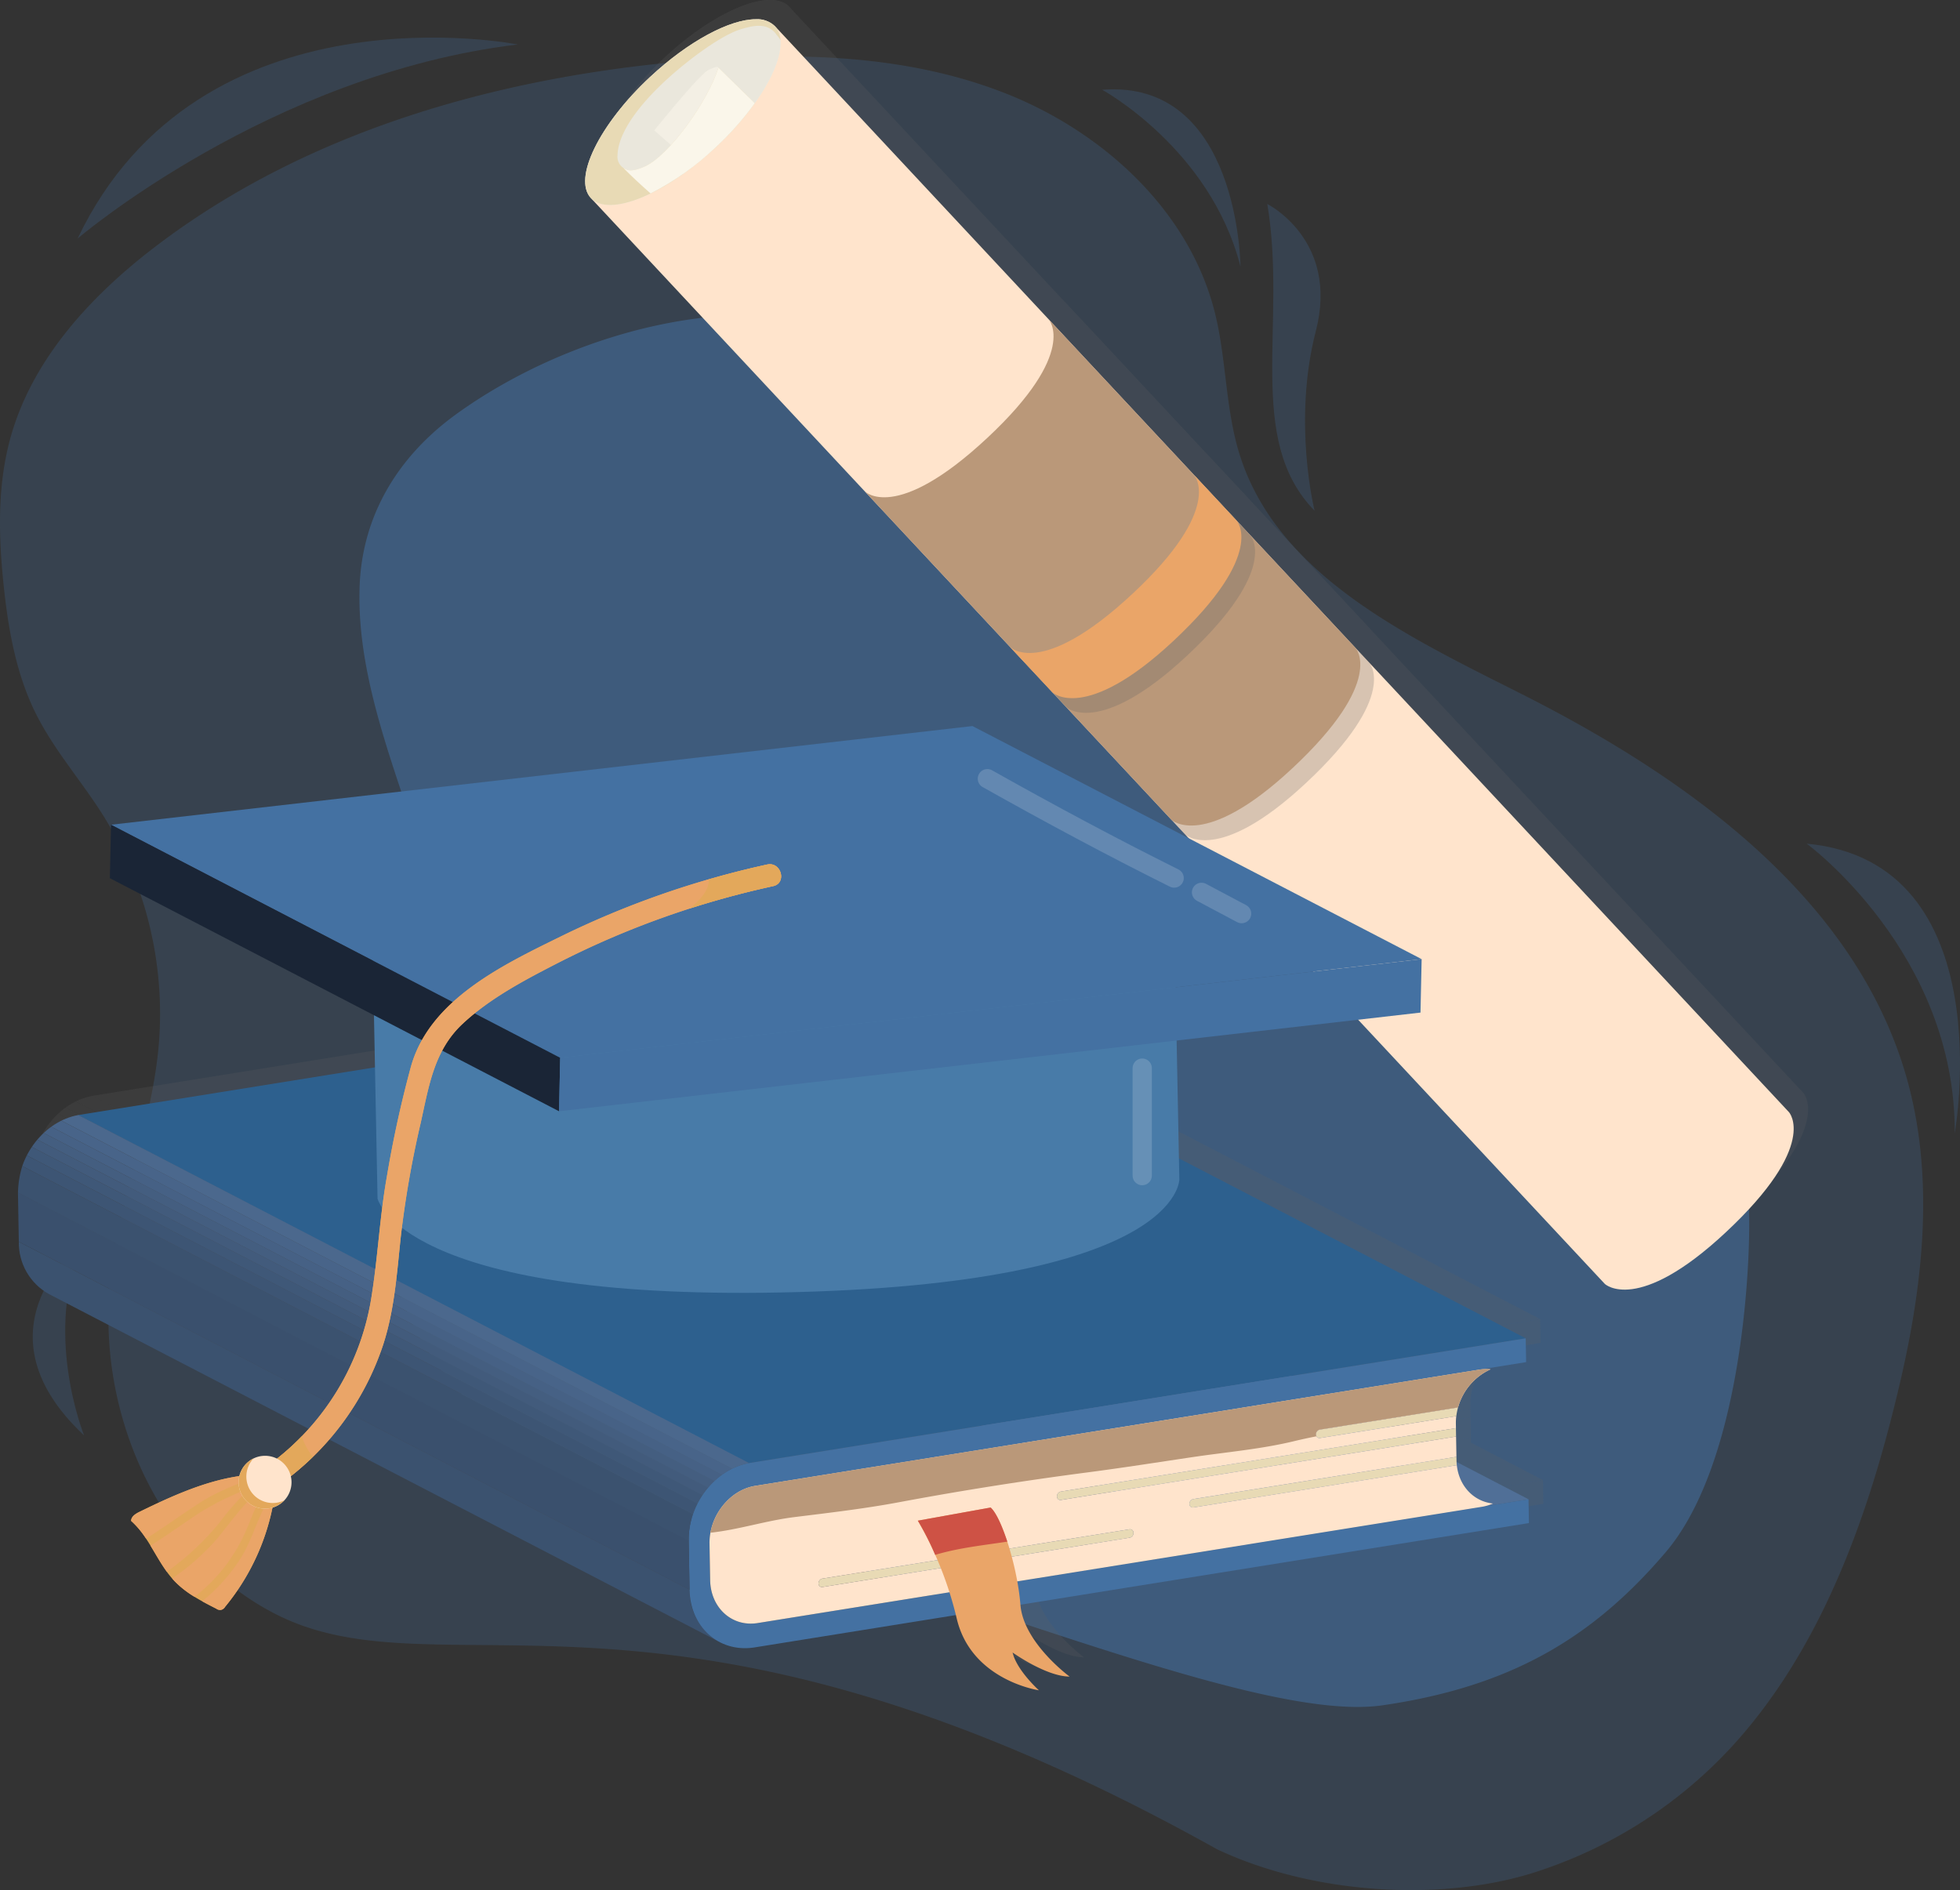 <svg id="Group_933" data-name="Group 933" xmlns="http://www.w3.org/2000/svg" xmlns:xlink="http://www.w3.org/1999/xlink" width="407.49" height="393.004" viewBox="0 0 407.49 393.004">
  <rect x="0" y="0" width="407.49" height="393.004" fill="#333333" stroke="none"/>
  <defs>
    <clipPath id="clip-path">
      <rect id="Rectangle_929" data-name="Rectangle 929" width="407.49" height="393.004" fill="none"/>
    </clipPath>
    <clipPath id="clip-path-3">
      <rect id="Rectangle_887" data-name="Rectangle 887" width="399.831" height="381.266" transform="translate(0 11.738)" fill="none"/>
    </clipPath>
    <clipPath id="clip-path-4">
      <rect id="Rectangle_888" data-name="Rectangle 888" width="288.936" height="289.48" transform="translate(74.732 65.442)" fill="none"/>
    </clipPath>
    <clipPath id="clip-path-5">
      <rect id="Rectangle_889" data-name="Rectangle 889" width="91.5" height="41.766" transform="translate(16.146 7.818)" fill="none"/>
    </clipPath>
    <clipPath id="clip-path-6">
      <rect id="Rectangle_890" data-name="Rectangle 890" width="10.667" height="40.537" transform="translate(6.813 257.918)" fill="none"/>
    </clipPath>
    <clipPath id="clip-path-7">
      <rect id="Rectangle_891" data-name="Rectangle 891" width="31.866" height="60.246" transform="translate(375.624 175.422)" fill="none"/>
    </clipPath>
    <clipPath id="clip-path-8">
      <rect id="Rectangle_892" data-name="Rectangle 892" width="28.75" height="36.844" transform="translate(229.146 18.574)" fill="none"/>
    </clipPath>
    <clipPath id="clip-path-9">
      <rect id="Rectangle_893" data-name="Rectangle 893" width="11.073" height="63.776" transform="translate(263.479 42.418)" fill="none"/>
    </clipPath>
    <clipPath id="clip-path-11">
      <rect id="Rectangle_899" data-name="Rectangle 899" width="251.256" height="264.151" transform="translate(124.656)" fill="none"/>
    </clipPath>
    <clipPath id="clip-path-12">
      <rect id="Rectangle_895" data-name="Rectangle 895" width="103.063" height="105.254" transform="translate(185.6 65.45)" fill="none"/>
    </clipPath>
    <clipPath id="clip-path-13">
      <rect id="Rectangle_896" data-name="Rectangle 896" width="48.111" height="46.396" transform="translate(215.826 97.825)" fill="none"/>
    </clipPath>
    <clipPath id="clip-path-14">
      <rect id="Rectangle_897" data-name="Rectangle 897" width="40.645" height="38.619" transform="translate(124.656)" fill="none"/>
    </clipPath>
    <clipPath id="clip-path-15">
      <rect id="Rectangle_898" data-name="Rectangle 898" width="13.573" height="16.723" transform="translate(139.009 9.889)" fill="none"/>
    </clipPath>
    <clipPath id="clip-path-16">
      <rect id="Rectangle_900" data-name="Rectangle 900" width="103.063" height="105.254" transform="translate(182.6 69.45)" fill="none"/>
    </clipPath>
    <clipPath id="clip-path-17">
      <rect id="Rectangle_901" data-name="Rectangle 901" width="48.111" height="46.396" transform="translate(212.826 101.825)" fill="none"/>
    </clipPath>
    <clipPath id="clip-path-18">
      <path id="Path_495" data-name="Path 495" d="M135.151,16c-10.568,9.866-16.078,21.139-12.307,25.178s15.394-.687,25.963-10.553,16.078-21.14,12.307-25.179a5.265,5.265,0,0,0-4-1.443c-5.345,0-13.955,4.523-21.96,12" fill="none"/>
    </clipPath>
    <linearGradient id="linear-gradient" x1="-1.804" y1="6.501" x2="-1.788" y2="6.501" gradientUnits="objectBoundingBox">
      <stop offset="0" stop-color="#e8dab5"/>
      <stop offset="0.292" stop-color="#e9dbb8"/>
      <stop offset="0.553" stop-color="#ece1c3"/>
      <stop offset="0.802" stop-color="#f3ebd5"/>
      <stop offset="1" stop-color="#faf6ea"/>
    </linearGradient>
    <clipPath id="clip-path-20">
      <rect id="Rectangle_904" data-name="Rectangle 904" width="40.645" height="38.619" transform="translate(121.656 4)" fill="none"/>
    </clipPath>
    <clipPath id="clip-path-21">
      <path id="Path_497" data-name="Path 497" d="M146.27,15.354c-1.962,1.532-10.26,11.758-10.26,11.758l4.013,3.5s8.821-11.689,9.438-14.741c.293-1.447.032-1.982-.533-1.982a5.92,5.92,0,0,0-2.658,1.465" fill="none"/>
    </clipPath>
    <linearGradient id="linear-gradient-2" x1="-6.159" y1="17.664" x2="-6.112" y2="17.664" xlink:href="#linear-gradient"/>
    <clipPath id="clip-path-23">
      <rect id="Rectangle_907" data-name="Rectangle 907" width="13.573" height="16.723" transform="translate(136.009 13.889)" fill="none"/>
    </clipPath>
    <clipPath id="clip-path-24">
      <path id="Path_499" data-name="Path 499" d="M135.151,16c-10.568,9.866-16.078,21.139-12.307,25.178s15.394-.687,25.963-10.553a62.387,62.387,0,0,0,8.123-9.16l-7.562-7.4c-2.286,7.2-10.293,18.27-15.284,20.539-1.347.612-3.025,1.131-3.875.626a2.809,2.809,0,0,1-1.823-3.052c.193-5.382,5.879-11.564,9.525-15.008,4.739-4.475,11.987-9.846,16.055-11.076,2.628-.794,5.47-1.484,7.394.984a1.016,1.016,0,0,1,.088.174,4.648,4.648,0,0,1,.821,1.118,4.68,4.68,0,0,0-1.155-2.925,5.263,5.263,0,0,0-4-1.443c-5.345,0-13.955,4.523-21.96,12" fill="none"/>
    </clipPath>
    <linearGradient id="linear-gradient-3" x1="-1.856" y1="6.681" x2="-1.84" y2="6.681" gradientUnits="objectBoundingBox">
      <stop offset="0" stop-color="#faf6ea"/>
      <stop offset="1" stop-color="#e8dab5"/>
    </linearGradient>
    <clipPath id="clip-path-25">
      <path id="Path_500" data-name="Path 500" d="M134.084,34.6c-1.347.612-3.025,1.131-3.875.626a2.744,2.744,0,0,1-.592-.293c1.807,1.843,3.709,3.582,5.64,5.292a57.069,57.069,0,0,0,13.55-9.605,62.387,62.387,0,0,0,8.123-9.16l-7.562-7.4c-2.286,7.2-10.293,18.27-15.284,20.539" fill="none"/>
    </clipPath>
    <linearGradient id="linear-gradient-4" x1="-3.288" y1="10.188" x2="-3.262" y2="10.188" gradientUnits="objectBoundingBox">
      <stop offset="0" stop-color="#e8dab5"/>
      <stop offset="0.225" stop-color="#e9dbb8"/>
      <stop offset="0.426" stop-color="#ece1c3"/>
      <stop offset="0.618" stop-color="#f3ebd5"/>
      <stop offset="0.771" stop-color="#faf6ea"/>
      <stop offset="1" stop-color="#faf6ea"/>
    </linearGradient>
    <clipPath id="clip-path-27">
      <rect id="Rectangle_911" data-name="Rectangle 911" width="314.146" height="145.548" transform="translate(6.732 201.909)" fill="none"/>
    </clipPath>
    <clipPath id="clip-path-28">
      <path id="Path_507" data-name="Path 507" d="M152.647,337.447,13.2,265.084a12.158,12.158,0,0,1-6.282-10.892l139.449,72.362a12.163,12.163,0,0,0,6.283,10.893" fill="none"/>
    </clipPath>
    <clipPath id="clip-path-29">
      <path id="Path_521" data-name="Path 521" d="M146.184,316.361,6.734,244c-.136-7.675,5.491-14.878,12.553-16.154l139.45,72.363c-7.062,1.276-12.689,8.479-12.553,16.154" fill="none"/>
    </clipPath>
    <clipPath id="clip-path-30">
      <rect id="Rectangle_915" data-name="Rectangle 915" width="152.005" height="109.603" transform="translate(3.732 231.844)" fill="none"/>
    </clipPath>
    <clipPath id="clip-path-32">
      <rect id="Rectangle_912" data-name="Rectangle 912" width="145.732" height="83.255" transform="translate(3.915 258.192)" fill="none"/>
    </clipPath>
    <clipPath id="clip-path-33">
      <rect id="Rectangle_913" data-name="Rectangle 913" width="152.005" height="88.517" transform="translate(3.732 231.844)" fill="none"/>
    </clipPath>
    <clipPath id="clip-path-34">
      <rect id="Rectangle_920" data-name="Rectangle 920" width="314.146" height="136.79" transform="translate(3.732 205.909)" fill="none"/>
    </clipPath>
    <clipPath id="clip-path-36">
      <path id="Path_530" data-name="Path 530" d="M149.647,341.447,10.2,269.084a12.158,12.158,0,0,1-6.282-10.892l139.449,72.362a12.163,12.163,0,0,0,6.283,10.893" fill="none"/>
    </clipPath>
    <clipPath id="clip-path-38">
      <rect id="Rectangle_919" data-name="Rectangle 919" width="152.005" height="88.745" transform="translate(3.732 231.844)" fill="none"/>
    </clipPath>
    <clipPath id="clip-path-39">
      <path id="Path_544" data-name="Path 544" d="M143.184,320.361,3.734,248c-.136-7.675,5.491-14.878,12.553-16.154l139.45,72.363c-7.062,1.276-12.689,8.479-12.553,16.154" fill="none"/>
    </clipPath>
    <clipPath id="clip-path-45">
      <rect id="Rectangle_925" data-name="Rectangle 925" width="12.337" height="8.425" transform="translate(247.804 183.543)" fill="none"/>
    </clipPath>
    <clipPath id="clip-path-46">
      <rect id="Rectangle_926" data-name="Rectangle 926" width="42.836" height="24.661" transform="translate(203.275 159.911)" fill="none"/>
    </clipPath>
    <clipPath id="clip-path-47">
      <rect id="Rectangle_927" data-name="Rectangle 927" width="4" height="26.349" transform="translate(235.473 220.094)" fill="none"/>
    </clipPath>
  </defs>
  <g id="Group_932" data-name="Group 932" clip-path="url(#clip-path)">
    <g id="Group_837" data-name="Group 837">
      <g id="Group_836" data-name="Group 836" clip-path="url(#clip-path)">
        <g id="Group_817" data-name="Group 817" opacity="0.25">
          <g id="Group_816" data-name="Group 816">
            <g id="Group_815" data-name="Group 815" clip-path="url(#clip-path-3)">
              <path id="Path_472" data-name="Path 472" d="M253.031,384.512c-114.683-64.02-160.88-30.9-195.945-49.012-24.192-12.495-36.995-41.792-34.149-68.872,1.759-16.735,8.634-32.641,10.075-49.407a77.771,77.771,0,0,0-11.624-47.772c-4.517-7.157-10.22-13.584-13.98-21.167-4.046-8.158-5.662-17.3-6.623-26.354C-.3,111.689-.591,101.183,2.115,91.248,6.6,74.777,18.882,61.487,32.468,51.151,64.161,27.041,104.149,15.876,143.834,12.6c21.874-1.808,44.477-1.275,64.926,6.7s38.524,24.461,43.827,45.76C255,74.742,254.737,85,257.724,94.52c7.919,25.244,35.158,37.937,58.774,49.866,34.653,17.5,69.464,42.551,79.955,79.93,5.741,20.452,3.416,42.341-1.4,63.029-5.5,23.614-14.071,50.193-30.737,70.86a94.927,94.927,0,0,1-43.334,30.467c-19.857,7.005-47.622,5.44-67.948-4.16" fill="#4471a2"/>
            </g>
          </g>
        </g>
        <g id="Group_820" data-name="Group 820" opacity="0.54">
          <g id="Group_819" data-name="Group 819">
            <g id="Group_818" data-name="Group 818" clip-path="url(#clip-path-4)">
              <path id="Path_473" data-name="Path 473" d="M287.488,354.573c26.158-3.822,43.393-13.69,58.825-31.84s17.5-57.477,17.347-69.373c-.137-10.47-1.591-20.716-5.273-30.372a106.427,106.427,0,0,0-25.443-27.125c-24.568-18.83-54.047-28.815-80.187-44.915-14.01-8.629-26.487-19.911-34.244-34.6-4.461-8.45-6.8-17.89-11.757-26.088-4.625-7.646-11.889-13.781-19.77-17.883C158.7,57.65,119.459,68.346,94.875,86.1c-11.9,8.6-19.512,20.788-20.1,35.627-.564,14.351,3.914,28.649,8.394,42.111,5.781,17.37,7.865,33.864,4.768,52.014-2.744,16.076-9.869,32.3-5.976,48.773,5.97,25.263,31.12,42.657,53.907,48.816,64.043,17.311,125.863,44.9,151.615,41.133" fill="#4471a2"/>
            </g>
          </g>
        </g>
        <g id="Group_823" data-name="Group 823" opacity="0.25">
          <g id="Group_822" data-name="Group 822">
            <g id="Group_821" data-name="Group 821" clip-path="url(#clip-path-5)">
              <path id="Path_474" data-name="Path 474" d="M16.146,49.584s40-34.167,91.5-40.333c0,0-66-13.167-91.5,40.333" fill="#4471a2"/>
            </g>
          </g>
        </g>
        <g id="Group_826" data-name="Group 826" opacity="0.25">
          <g id="Group_825" data-name="Group 825">
            <g id="Group_824" data-name="Group 824" clip-path="url(#clip-path-6)">
              <path id="Path_475" data-name="Path 475" d="M17.479,298.455s-8.833-21.871,0-40.538c0,0-24,18.076,0,40.538" fill="#4471a2"/>
            </g>
          </g>
        </g>
        <g id="Group_829" data-name="Group 829" opacity="0.25">
          <g id="Group_828" data-name="Group 828">
            <g id="Group_827" data-name="Group 827" clip-path="url(#clip-path-7)">
              <path id="Path_476" data-name="Path 476" d="M375.624,175.421s31.022,22.746,30.772,60.246c0,0,10.05-56.419-30.772-60.246" fill="#4471a2"/>
            </g>
          </g>
        </g>
        <g id="Group_832" data-name="Group 832" opacity="0.25">
          <g id="Group_831" data-name="Group 831">
            <g id="Group_830" data-name="Group 830" clip-path="url(#clip-path-8)">
              <path id="Path_477" data-name="Path 477" d="M229.146,18.668s22.5,12.25,28.75,36.75c0,0-.25-39-28.75-36.75" fill="#4471a2"/>
            </g>
          </g>
        </g>
        <g id="Group_835" data-name="Group 835" opacity="0.25">
          <g id="Group_834" data-name="Group 834">
            <g id="Group_833" data-name="Group 833" clip-path="url(#clip-path-9)">
              <path id="Path_478" data-name="Path 478" d="M263.479,42.418c4.167,25-4.691,48.9,9.827,63.776,0,0-4.639-18.46.261-37.374s-10.088-26.4-10.088-26.4" fill="#4471a2"/>
            </g>
          </g>
        </g>
      </g>
    </g>
    <g id="Group_860" data-name="Group 860">
      <g id="Group_859" data-name="Group 859" clip-path="url(#clip-path)">
        <g id="Group_852" data-name="Group 852" opacity="0.21" style="mix-blend-mode: multiply;isolation: isolate">
          <g id="Group_851" data-name="Group 851">
            <g id="Group_850" data-name="Group 850" clip-path="url(#clip-path-11)">
              <path id="Path_479" data-name="Path 479" d="M336.652,262.966s6.75,6.44,25.111-10.7c19.516-18.22,13.16-25.028,13.16-25.028L164.115,1.444s6.356,6.808-12.78,24.673-25.491,11.058-25.491,11.058Z" fill="#606060"/>
              <g id="Group_840" data-name="Group 840" opacity="0.25" style="mix-blend-mode: multiply;isolation: isolate">
                <g id="Group_839" data-name="Group 839">
                  <g id="Group_838" data-name="Group 838" clip-path="url(#clip-path-12)">
                    <path id="Path_480" data-name="Path 480" d="M211.091,90.123c19.135-17.866,12.779-24.674,12.779-24.674l63.8,68.338s6.356,6.808-13.16,25.029c-18.361,17.143-25.111,10.7-25.111,10.7l-63.8-68.338s6.357,6.808,25.492-11.058" fill="#606060"/>
                  </g>
                </g>
              </g>
              <path id="Path_481" data-name="Path 481" d="M208.243,87.072C227.378,69.206,221.022,62.4,221.022,62.4l63.8,68.338s6.357,6.807-13.159,25.028c-18.361,17.143-25.111,10.7-25.111,10.7l-63.8-68.338s6.357,6.808,25.492-11.058" fill="#606060"/>
              <g id="Group_843" data-name="Group 843" opacity="0.25" style="mix-blend-mode: multiply;isolation: isolate">
                <g id="Group_842" data-name="Group 842">
                  <g id="Group_841" data-name="Group 841" clip-path="url(#clip-path-13)">
                    <path id="Path_482" data-name="Path 482" d="M241.318,122.5C260.453,104.632,254.1,97.825,254.1,97.825l8.851,9.479s6.356,6.808-13.159,25.029c-18.362,17.143-25.112,10.7-25.112,10.7l-8.851-9.48s6.357,6.808,25.492-11.058" fill="#606060"/>
                  </g>
                </g>
              </g>
              <path id="Path_483" data-name="Path 483" d="M238.469,119.447c19.135-17.866,12.779-24.674,12.779-24.674l8.851,9.48s6.356,6.808-13.159,25.029c-18.362,17.143-25.112,10.7-25.112,10.7l-8.851-9.48s6.357,6.808,25.492-11.058" fill="#606060"/>
              <path id="Path_484" data-name="Path 484" d="M125.844,37.175c3.771,4.039,15.395-.686,25.963-10.553s16.079-21.14,12.308-25.178S148.72,2.13,138.152,12s-16.079,21.139-12.308,25.178" fill="#606060"/>
              <g id="Group_846" data-name="Group 846" opacity="0.1" style="mix-blend-mode: multiply;isolation: isolate">
                <g id="Group_845" data-name="Group 845">
                  <g id="Group_844" data-name="Group 844" clip-path="url(#clip-path-14)">
                    <path id="Path_485" data-name="Path 485" d="M125.844,37.175c3.771,4.039,15.395-.686,25.963-10.553s16.079-21.14,12.308-25.178S148.72,2.13,138.152,12s-16.079,21.139-12.308,25.178" fill="#606060"/>
                  </g>
                </g>
              </g>
              <path id="Path_486" data-name="Path 486" d="M143.023,26.612s8.821-11.689,9.438-14.741-1.229-2.049-3.191-.517-10.26,11.758-10.26,11.758Z" fill="#606060"/>
              <g id="Group_849" data-name="Group 849" opacity="0.05" style="mix-blend-mode: multiply;isolation: isolate">
                <g id="Group_848" data-name="Group 848">
                  <g id="Group_847" data-name="Group 847" clip-path="url(#clip-path-15)">
                    <path id="Path_487" data-name="Path 487" d="M143.023,26.612s8.821-11.689,9.438-14.741-1.229-2.049-3.191-.517-10.26,11.758-10.26,11.758Z" fill="#606060"/>
                  </g>
                </g>
              </g>
              <path id="Path_488" data-name="Path 488" d="M138.151,12C148.719,2.129,160.343-2.6,164.114,1.443a4.683,4.683,0,0,1,1.155,2.925,4.675,4.675,0,0,0-.821-1.117.988.988,0,0,0-.088-.175c-1.924-2.468-4.767-1.778-7.394-.984-4.069,1.229-11.317,6.6-16.055,11.076-3.646,3.443-9.333,9.625-9.526,15.008a2.807,2.807,0,0,0,1.824,3.051c.85.506,2.528-.013,3.874-.625,4.991-2.269,13-13.336,15.284-20.538l7.563,7.4a62.385,62.385,0,0,1-8.124,9.159c-10.568,9.867-22.192,14.591-25.963,10.552S127.583,21.863,138.151,12" fill="#606060"/>
              <path id="Path_489" data-name="Path 489" d="M132.617,30.936a2.764,2.764,0,0,0,.592.292c.85.5,2.528-.014,3.874-.626,4.992-2.269,13-13.336,15.284-20.538l7.563,7.4a62.334,62.334,0,0,1-8.124,9.159,57.046,57.046,0,0,1-13.549,9.605c-1.932-1.709-3.833-3.449-5.64-5.291" fill="#606060"/>
            </g>
          </g>
        </g>
        <path id="Path_490" data-name="Path 490" d="M333.652,266.966s6.75,6.44,25.111-10.7c19.516-18.22,13.16-25.028,13.16-25.028L161.115,5.444s6.356,6.808-12.78,24.673-25.491,11.058-25.491,11.058Z" fill="#ffe4cc"/>
        <g id="Group_855" data-name="Group 855" opacity="0.25" style="mix-blend-mode: multiply;isolation: isolate">
          <g id="Group_854" data-name="Group 854">
            <g id="Group_853" data-name="Group 853" clip-path="url(#clip-path-16)">
              <path id="Path_491" data-name="Path 491" d="M208.091,94.123c19.135-17.866,12.779-24.674,12.779-24.674l63.8,68.338s6.356,6.808-13.16,25.029c-18.361,17.143-25.111,10.7-25.111,10.7l-63.8-68.338s6.357,6.808,25.492-11.058" fill="#606060"/>
            </g>
          </g>
        </g>
        <path id="Path_492" data-name="Path 492" d="M205.243,91.072C224.378,73.206,218.022,66.4,218.022,66.4l63.8,68.338s6.357,6.807-13.159,25.028c-18.361,17.143-25.111,10.7-25.111,10.7l-63.8-68.338s6.357,6.808,25.492-11.058" fill="#ba9879"/>
        <g id="Group_858" data-name="Group 858" opacity="0.25" style="mix-blend-mode: multiply;isolation: isolate">
          <g id="Group_857" data-name="Group 857">
            <g id="Group_856" data-name="Group 856" clip-path="url(#clip-path-17)">
              <path id="Path_493" data-name="Path 493" d="M238.318,126.5c19.135-17.866,12.779-24.673,12.779-24.673l8.851,9.479s6.356,6.808-13.159,25.029c-18.362,17.143-25.112,10.7-25.112,10.7l-8.851-9.48s6.357,6.808,25.492-11.058" fill="#606060"/>
            </g>
          </g>
        </g>
        <path id="Path_494" data-name="Path 494" d="M235.469,123.447c19.135-17.866,12.779-24.674,12.779-24.674l8.851,9.48s6.356,6.808-13.159,25.029c-18.362,17.143-25.112,10.7-25.112,10.7l-8.851-9.48s6.357,6.808,25.492-11.058" fill="#eaa568"/>
      </g>
    </g>
    <g id="Group_862" data-name="Group 862">
      <g id="Group_861" data-name="Group 861" clip-path="url(#clip-path-18)">
        <rect id="Rectangle_903" data-name="Rectangle 903" width="61.612" height="61.389" transform="matrix(0.731, -0.682, 0.682, 0.731, 98.514, 23.193)" fill="url(#linear-gradient)"/>
      </g>
    </g>
    <g id="Group_867" data-name="Group 867">
      <g id="Group_866" data-name="Group 866" clip-path="url(#clip-path)">
        <g id="Group_865" data-name="Group 865" opacity="0.1" style="mix-blend-mode: multiply;isolation: isolate">
          <g id="Group_864" data-name="Group 864">
            <g id="Group_863" data-name="Group 863" clip-path="url(#clip-path-20)">
              <path id="Path_496" data-name="Path 496" d="M122.844,41.175c3.771,4.039,15.395-.686,25.963-10.553s16.079-21.14,12.308-25.178S145.72,6.13,135.152,16s-16.079,21.139-12.308,25.178" fill="#606060"/>
            </g>
          </g>
        </g>
      </g>
    </g>
    <g id="Group_869" data-name="Group 869">
      <g id="Group_868" data-name="Group 868" clip-path="url(#clip-path-21)">
        <rect id="Rectangle_906" data-name="Rectangle 906" width="21.459" height="21.603" transform="translate(127.668 21.677) rotate(-43.035)" fill="url(#linear-gradient-2)"/>
      </g>
    </g>
    <g id="Group_874" data-name="Group 874">
      <g id="Group_873" data-name="Group 873" clip-path="url(#clip-path)">
        <g id="Group_872" data-name="Group 872" opacity="0.05" style="mix-blend-mode: multiply;isolation: isolate">
          <g id="Group_871" data-name="Group 871">
            <g id="Group_870" data-name="Group 870" clip-path="url(#clip-path-23)">
              <path id="Path_498" data-name="Path 498" d="M140.023,30.612s8.821-11.689,9.438-14.741-1.229-2.049-3.191-.517-10.26,11.758-10.26,11.758Z" fill="#606060"/>
            </g>
          </g>
        </g>
      </g>
    </g>
    <g id="Group_876" data-name="Group 876">
      <g id="Group_875" data-name="Group 875" clip-path="url(#clip-path-24)">
        <rect id="Rectangle_909" data-name="Rectangle 909" width="59.699" height="59.603" transform="matrix(0.731, -0.682, 0.682, 0.731, 98.515, 23.194)" fill="url(#linear-gradient-3)"/>
      </g>
    </g>
    <g id="Group_878" data-name="Group 878">
      <g id="Group_877" data-name="Group 877" clip-path="url(#clip-path-25)">
        <rect id="Rectangle_910" data-name="Rectangle 910" width="37.82" height="37.764" transform="translate(116.566 26.248) rotate(-43.035)" fill="url(#linear-gradient-4)"/>
      </g>
    </g>
    <g id="Group_931" data-name="Group 931">
      <g id="Group_930" data-name="Group 930" clip-path="url(#clip-path)">
        <g id="Group_885" data-name="Group 885" opacity="0.21" style="mix-blend-mode: multiply;isolation: isolate">
          <g id="Group_884" data-name="Group 884">
            <g id="Group_883" data-name="Group 883" clip-path="url(#clip-path-27)">
              <path id="Path_501" data-name="Path 501" d="M256.645,318.046l-139.45-72.363,64.145-10.3,139.45,72.362Z" fill="#606060"/>
              <path id="Path_502" data-name="Path 502" d="M306.13,288.644a12.647,12.647,0,0,0-.357,1.812l-28.359,4.553a.715.715,0,0,1-.824-.745,1.012,1.012,0,0,1,.793-1.005Z" fill="#606060"/>
              <path id="Path_503" data-name="Path 503" d="M305.8,298.912l.013.733c0,.054,0,.107,0,.161.011.287.034.57.067.847l-54.78,8.795a.714.714,0,0,1-.817-.747,1.008,1.008,0,0,1,.786-1Z" fill="#606060"/>
              <path id="Path_504" data-name="Path 504" d="M305.692,292.951l.031,1.743L223.57,307.882a.714.714,0,0,1-.824-.745,1,1,0,0,1,.793-1Z" fill="#606060"/>
              <path id="Path_505" data-name="Path 505" d="M237.835,313.982a.722.722,0,0,1,.824.745,1.013,1.013,0,0,1-.793,1.005L174,325.985a.714.714,0,0,1-.824-.745,1.011,1.011,0,0,1,.793-1.005Z" fill="#606060"/>
              <g id="Group_880" data-name="Group 880">
                <g id="Group_879" data-name="Group 879" clip-path="url(#clip-path-28)">
                  <path id="Path_506" data-name="Path 506" d="M152.647,337.447,13.2,265.084a12.158,12.158,0,0,1-6.282-10.892l139.449,72.363a12.163,12.163,0,0,0,6.283,10.892" fill="#606060"/>
                </g>
              </g>
              <path id="Path_508" data-name="Path 508" d="M180.748,201.909,115.374,212.4,19.219,227.855l139.263,72.392,96.342-15.48L320.2,274.272Z" fill="#606060"/>
              <path id="Path_509" data-name="Path 509" d="M320.2,274.272l.088,4.951-9.681,1.554L160,304.954c-5.323.855-9.6,6.271-9.5,12.033l.134,7.568c.1,5.762,4.542,9.779,9.866,8.924l96.139-15.433,64.145-10.3.088,4.944L256.8,322.978l-97.151,15.6c-7.305,1.023-13.154-4.344-13.289-12.02l-.181-10.193c-.136-7.676,5.491-14.878,12.553-16.154l96.087-15.44Z" fill="#606060"/>
              <path id="Path_510" data-name="Path 510" d="M305.875,300.655c.481,4.391,3.561,7.561,7.516,7.967a9.536,9.536,0,0,1-2.282.681l-150.6,24.177c-5.324.855-9.765-3.162-9.867-8.924l-.133-7.569c-.1-5.762,4.172-11.177,9.5-12.032l150.6-24.177a8.866,8.866,0,0,1,2.293-.062,12.334,12.334,0,0,0-6.767,7.928l-28.747,4.615a1.012,1.012,0,0,0-.793,1.005.715.715,0,0,0,.824.745l28.348-4.551a11.628,11.628,0,0,0-.085,1.619l.015.875L223.539,306.14a1,1,0,0,0-.793,1,.714.714,0,0,0,.824.745l82.153-13.189.075,4.219L251.07,307.7a1.011,1.011,0,0,0-.786,1,.713.713,0,0,0,.817.746Zm-68.009,15.077a1.013,1.013,0,0,0,.793-1.005.722.722,0,0,0-.824-.745l-63.869,10.253a1.012,1.012,0,0,0-.793,1.005.714.714,0,0,0,.824.745l63.869-10.253" fill="#606060"/>
              <path id="Path_511" data-name="Path 511" d="M168.175,311.445c7.266-.9,14.49-1.735,21.693-3.082,13.126-2.453,26.119-4.5,39.354-6.227,7.274-.949,14.521-2.093,21.777-3.171,6.986-1.037,14.117-1.637,20.987-3.291,1.571-.379,3.141-.718,4.711-1.028a.811.811,0,0,1-.107-.383,1.011,1.011,0,0,1,.793-1.005l28.747-4.615a12.33,12.33,0,0,1,6.767-7.927,8.82,8.82,0,0,0-2.293.061L160,304.954c-4.61.74-8.427,4.9-9.3,9.744,5.891-.637,11.577-2.526,17.477-3.253" fill="#606060"/>
              <path id="Path_512" data-name="Path 512" d="M146.364,326.555,6.914,254.191l-.181-10.248,139.448,72.281Z" fill="#606060"/>
              <g id="Group_882" data-name="Group 882">
                <g id="Group_881" data-name="Group 881" clip-path="url(#clip-path-29)">
                  <path id="Path_513" data-name="Path 513" d="M146.184,316.589,6.734,244.708a20.37,20.37,0,0,1,.895-6.247l139.45,72.363a16.1,16.1,0,0,0-.895,5.537" fill="#606060"/>
                  <path id="Path_514" data-name="Path 514" d="M147.079,310.824,7.629,238.461a17.078,17.078,0,0,1,.947-2.217l139.449,72.363a17.215,17.215,0,0,0-.946,2.217" fill="#606060"/>
                  <path id="Path_515" data-name="Path 515" d="M148.026,308.607,8.576,236.244a17.258,17.258,0,0,1,1.038-1.758l139.449,72.362a17.56,17.56,0,0,0-1.037,1.759" fill="#606060"/>
                  <path id="Path_516" data-name="Path 516" d="M149.063,306.848,9.613,234.485a17.068,17.068,0,0,1,1.154-1.524l139.45,72.363a17.068,17.068,0,0,0-1.154,1.524" fill="#606060"/>
                  <path id="Path_517" data-name="Path 517" d="M150.217,305.324,10.767,232.961a16.889,16.889,0,0,1,1.317-1.383l139.45,72.363a16.571,16.571,0,0,0-1.317,1.383" fill="#606060"/>
                  <path id="Path_518" data-name="Path 518" d="M151.533,303.941,12.083,231.578a15.9,15.9,0,0,1,1.568-1.291L153.1,302.65a15.9,15.9,0,0,0-1.568,1.291" fill="#606060"/>
                  <path id="Path_519" data-name="Path 519" d="M153.1,302.65,13.652,230.287a14.911,14.911,0,0,1,2.1-1.267L155.2,301.383a14.856,14.856,0,0,0-2.1,1.267" fill="#606060"/>
                  <path id="Path_520" data-name="Path 520" d="M155.2,301.383,15.753,229.02a13.358,13.358,0,0,1,3.534-1.176l139.45,72.363a13.358,13.358,0,0,0-3.534,1.176" fill="#606060"/>
                </g>
              </g>
              <path id="Path_522" data-name="Path 522" d="M193.818,312.189a75.31,75.31,0,0,1,8.139,20.561c3.141,12.708,17.036,14.707,17.036,14.707s-4.614-4.141-5.471-7.853c0,0,7,5,11.851,5,0,0-9.6-7.027-10.225-14.936s-3.91-18.228-6.195-20.208Z" fill="#606060"/>
              <path id="Path_523" data-name="Path 523" d="M212.42,316.547c-1.127-3.445-2.4-6.169-3.467-7.089l-15.135,2.732a56.717,56.717,0,0,1,3.606,7.112c4.892-1.468,9.962-1.984,15-2.755" fill="#606060"/>
            </g>
          </g>
        </g>
        <g id="Group_912" data-name="Group 912" style="isolation: isolate">
          <g id="Group_911" data-name="Group 911">
            <g id="Group_910" data-name="Group 910" clip-path="url(#clip-path-34)">
              <path id="Path_524" data-name="Path 524" d="M253.645,322.046,114.2,249.683l64.145-10.3,139.45,72.362Z" fill="#506f97"/>
              <path id="Path_525" data-name="Path 525" d="M303.13,292.644a12.647,12.647,0,0,0-.357,1.812l-28.359,4.553a.715.715,0,0,1-.824-.745,1.012,1.012,0,0,1,.793-1.005Z" fill="#e8dab5"/>
              <path id="Path_526" data-name="Path 526" d="M302.8,302.912l.013.733c0,.054,0,.107,0,.161.011.287.034.57.067.847l-54.78,8.795a.714.714,0,0,1-.817-.747,1.008,1.008,0,0,1,.786-1Z" fill="#e8dab5"/>
              <path id="Path_527" data-name="Path 527" d="M302.692,296.951l.031,1.743L220.57,311.882a.714.714,0,0,1-.824-.745,1,1,0,0,1,.793-1Z" fill="#e8dab5"/>
              <path id="Path_528" data-name="Path 528" d="M234.835,317.982a.722.722,0,0,1,.824.745,1.013,1.013,0,0,1-.793,1.005L171,329.985a.714.714,0,0,1-.824-.745,1.011,1.011,0,0,1,.793-1.005Z" fill="#e8dab5"/>
              <g id="Group_901" data-name="Group 901" style="isolation: isolate">
                <g id="Group_900" data-name="Group 900">
                  <g id="Group_899" data-name="Group 899" clip-path="url(#clip-path-32)">
                    <g id="Group_898" data-name="Group 898">
                      <g id="Group_897" data-name="Group 897" clip-path="url(#clip-path-36)">
                        <g id="Group_896" data-name="Group 896" style="isolation: isolate">
                          <g id="Group_895" data-name="Group 895">
                            <g id="Group_894" data-name="Group 894" clip-path="url(#clip-path-32)">
                              <path id="Path_529" data-name="Path 529" d="M149.647,341.447,10.2,269.084a12.158,12.158,0,0,1-6.282-10.892l139.449,72.363a12.163,12.163,0,0,0,6.283,10.892" fill="#3b526f"/>
                            </g>
                          </g>
                        </g>
                      </g>
                    </g>
                  </g>
                </g>
              </g>
              <path id="Path_531" data-name="Path 531" d="M177.748,205.909,112.374,216.4,16.219,231.855l139.263,72.392,96.342-15.48L317.2,278.272Z" fill="#2d608e"/>
              <path id="Path_532" data-name="Path 532" d="M317.2,278.272l.088,4.951-9.681,1.554L157,308.954c-5.323.855-9.6,6.271-9.5,12.033l.134,7.568c.1,5.762,4.542,9.779,9.866,8.924l96.139-15.433,64.145-10.3.088,4.944L253.8,326.978l-97.151,15.6c-7.305,1.023-13.154-4.344-13.289-12.02l-.181-10.193c-.136-7.676,5.491-14.878,12.553-16.154l96.087-15.44Z" fill="#4471a2"/>
              <path id="Path_533" data-name="Path 533" d="M302.875,304.655c.481,4.391,3.561,7.561,7.516,7.967a9.536,9.536,0,0,1-2.282.681l-150.6,24.177c-5.324.855-9.765-3.162-9.867-8.924l-.133-7.569c-.1-5.762,4.172-11.177,9.5-12.032l150.6-24.177a8.866,8.866,0,0,1,2.293-.062,12.334,12.334,0,0,0-6.767,7.928l-28.747,4.615a1.012,1.012,0,0,0-.793,1.005.715.715,0,0,0,.824.745l28.348-4.551a11.628,11.628,0,0,0-.085,1.619l.015.875L220.539,310.14a1,1,0,0,0-.793,1,.714.714,0,0,0,.824.745l82.153-13.189.075,4.219L248.07,311.7a1.011,1.011,0,0,0-.786,1,.713.713,0,0,0,.817.746Zm-68.009,15.077a1.013,1.013,0,0,0,.793-1.005.722.722,0,0,0-.824-.745l-63.869,10.253a1.012,1.012,0,0,0-.793,1.005.714.714,0,0,0,.824.745l63.869-10.253" fill="#ffe4cc"/>
              <path id="Path_534" data-name="Path 534" d="M165.175,315.445c7.266-.9,14.49-1.735,21.693-3.082,13.126-2.453,26.119-4.5,39.354-6.227,7.274-.949,14.521-2.093,21.777-3.171,6.986-1.037,14.117-1.637,20.987-3.291,1.571-.379,3.141-.718,4.711-1.028a.811.811,0,0,1-.107-.383,1.011,1.011,0,0,1,.793-1.005l28.747-4.615a12.33,12.33,0,0,1,6.767-7.927,8.82,8.82,0,0,0-2.293.061L157,308.954c-4.61.74-8.427,4.9-9.3,9.744,5.891-.637,11.577-2.526,17.477-3.253" fill="#ba9879"/>
              <path id="Path_535" data-name="Path 535" d="M143.364,330.555,3.914,258.191l-.181-10.248,139.448,72.281Z" fill="#3a506d"/>
              <g id="Group_909" data-name="Group 909" style="isolation: isolate">
                <g id="Group_908" data-name="Group 908">
                  <g id="Group_907" data-name="Group 907" clip-path="url(#clip-path-38)">
                    <g id="Group_906" data-name="Group 906">
                      <g id="Group_905" data-name="Group 905" clip-path="url(#clip-path-39)">
                        <g id="Group_904" data-name="Group 904" style="isolation: isolate">
                          <g id="Group_903" data-name="Group 903">
                            <g id="Group_902" data-name="Group 902" clip-path="url(#clip-path-38)">
                              <path id="Path_536" data-name="Path 536" d="M143.184,320.589,3.734,248.708a20.37,20.37,0,0,1,.9-6.247l139.45,72.363a16.1,16.1,0,0,0-.895,5.537" fill="#3b526f"/>
                              <path id="Path_537" data-name="Path 537" d="M144.079,314.824,4.629,242.461a17.078,17.078,0,0,1,.947-2.217l139.449,72.363a17.215,17.215,0,0,0-.946,2.217" fill="#3d5574"/>
                              <path id="Path_538" data-name="Path 538" d="M145.026,312.607,5.576,240.244a17.259,17.259,0,0,1,1.038-1.758l139.449,72.362a17.56,17.56,0,0,0-1.037,1.759" fill="#3f5878"/>
                              <path id="Path_539" data-name="Path 539" d="M146.063,310.848,6.613,238.485a17.068,17.068,0,0,1,1.154-1.524l139.45,72.363a17.068,17.068,0,0,0-1.154,1.524" fill="#425b7c"/>
                              <path id="Path_540" data-name="Path 540" d="M147.217,309.324,7.767,236.961a16.889,16.889,0,0,1,1.317-1.383l139.45,72.363a16.571,16.571,0,0,0-1.317,1.383" fill="#445e80"/>
                              <path id="Path_541" data-name="Path 541" d="M148.533,307.941,9.083,235.578a15.9,15.9,0,0,1,1.568-1.291L150.1,306.65a15.9,15.9,0,0,0-1.568,1.291" fill="#466185"/>
                              <path id="Path_542" data-name="Path 542" d="M150.1,306.65,10.652,234.287a14.911,14.911,0,0,1,2.1-1.267L152.2,305.383a14.856,14.856,0,0,0-2.1,1.267" fill="#486489"/>
                              <path id="Path_543" data-name="Path 543" d="M152.2,305.383,12.753,233.02a13.358,13.358,0,0,1,3.534-1.176l139.45,72.363a13.358,13.358,0,0,0-3.534,1.176" fill="#4b688d"/>
                            </g>
                          </g>
                        </g>
                      </g>
                    </g>
                  </g>
                </g>
              </g>
            </g>
          </g>
        </g>
        <path id="Path_545" data-name="Path 545" d="M190.818,316.189a75.31,75.31,0,0,1,8.139,20.561c3.141,12.708,17.036,14.707,17.036,14.707s-4.614-4.141-5.471-7.853c0,0,7,5,11.851,5,0,0-9.6-7.027-10.225-14.936s-3.91-18.228-6.195-20.208Z" fill="#eaa568"/>
        <path id="Path_546" data-name="Path 546" d="M209.42,320.547c-1.127-3.445-2.4-6.169-3.467-7.089l-15.135,2.732a56.717,56.717,0,0,1,3.606,7.112c4.892-1.468,9.962-1.984,15-2.755" fill="#ce5245"/>
        <path id="Path_547" data-name="Path 547" d="M245.188,245.215s.428,21.9-82.927,23.528c-78.669,1.538-83.768-19.514-83.768-19.514l-1.107-56.616,166.71-3.26Z" fill="#487ba8"/>
        <path id="Path_548" data-name="Path 548" d="M116.464,219.945,23.079,171.486l179.095-20.519,93.385,48.459Z" fill="#4471a2"/>
        <path id="Path_549" data-name="Path 549" d="M116.226,231.062,22.841,182.6l.238-11.117,93.385,48.459Z" fill="#1a2536"/>
        <path id="Path_550" data-name="Path 550" d="M116.464,219.945l179.1-20.519-.238,11.117L116.226,231.062Z" fill="#4471a2"/>
        <path id="Path_551" data-name="Path 551" d="M55.535,306.556c-9.292-.256-18.161,3.7-26.564,7.813-.792.387-1.7.956-1.712,1.861,3.829,3.369,5.458,8.749,8.971,12.467,2.426,2.568,5.608,4.2,8.725,5.78a1.6,1.6,0,0,0,1.025.255,1.619,1.619,0,0,0,.818-.629,47.39,47.39,0,0,0,10.689-26.656" fill="#e3a85b"/>
        <path id="Path_552" data-name="Path 552" d="M159.495,179.758a188.555,188.555,0,0,0-42.8,14.909c-11.978,5.885-27.274,13.1-31.229,27.006a234.688,234.688,0,0,0-5.057,23.108c-1.423,8.015-1.824,16.132-3.066,24.164a53.467,53.467,0,0,1-21.664,35.794c-2.418,1.728-.095,5.769,2.351,4.022a57.94,57.94,0,0,0,21.643-29.194c2.332-7.192,2.842-14.754,3.632-22.223A210.4,210.4,0,0,1,87.46,233.5c1.7-7.6,2.757-15.031,8.674-20.581,5.76-5.4,13.163-9.26,20.146-12.839a183.44,183.44,0,0,1,44.453-15.827c2.927-.641,1.688-5.133-1.238-4.491" fill="#e3a85b"/>
        <path id="Path_553" data-name="Path 553" d="M159.495,179.758a188.555,188.555,0,0,0-42.8,14.909c-11.978,5.885-27.274,13.1-31.229,27.006a234.688,234.688,0,0,0-5.057,23.108c-1.423,8.015-1.824,16.132-3.066,24.164a53.467,53.467,0,0,1-21.664,35.794c-2.418,1.728-.095,5.769,2.351,4.022a57.94,57.94,0,0,0,21.643-29.194c2.332-7.192,2.842-14.754,3.632-22.223A210.4,210.4,0,0,1,87.46,233.5c1.7-7.6,2.757-15.031,8.674-20.581,5.76-5.4,13.163-9.26,20.146-12.839a183.44,183.44,0,0,1,44.453-15.827c2.927-.641,1.688-5.133-1.238-4.491" fill="#eaa568"/>
        <path id="Path_554" data-name="Path 554" d="M62.758,298.639a52.425,52.425,0,0,1-7.081,6.1c-2.418,1.728-.095,5.77,2.35,4.022a60.643,60.643,0,0,0,7.014-5.854,13.118,13.118,0,0,1-2.283-4.268" fill="#e3a85b"/>
        <path id="Path_555" data-name="Path 555" d="M159.495,179.758c-4.083.9-8.128,1.934-12.138,3.091.131,2.038-1.6,4.178-3.972,6.064q8.55-2.737,17.348-4.664c2.927-.641,1.688-5.133-1.238-4.491" fill="#e3a85b"/>
        <path id="Path_556" data-name="Path 556" d="M30.365,319.922c3.865-2.392,7.506-5.115,11.349-7.562,4.076-2.594,8.55-4.124,13.037-5.8-9.007-.021-17.615,3.821-25.78,7.813-.792.387-1.7.956-1.713,1.86a18.4,18.4,0,0,1,3.107,3.692" fill="#eaa568"/>
        <path id="Path_557" data-name="Path 557" d="M45.628,316.6a54.226,54.226,0,0,1,6.394-7.176,55.313,55.313,0,0,0-10.717,5.241c-3.361,2.223-6.6,4.593-10.018,6.706,1.113,1.825,2.152,3.721,3.4,5.437A55.631,55.631,0,0,0,45.628,316.6" fill="#eaa568"/>
        <path id="Path_558" data-name="Path 558" d="M40.444,332.024a34.772,34.772,0,0,0,9.989-12.212c1.817-3.717,2.91-7.893,5.5-11.119C51,311.489,48,316.768,44.269,320.92a50.05,50.05,0,0,1-8.468,7.293c.142.163.28.328.429.485a20.5,20.5,0,0,0,4.214,3.326" fill="#eaa568"/>
        <path id="Path_559" data-name="Path 559" d="M49.918,324.2a37.17,37.17,0,0,1-7.889,8.746c.965.533,1.947,1.038,2.925,1.534A1.2,1.2,0,0,0,46.8,334.1a47.355,47.355,0,0,0,10.454-24.335c-3.364,4.1-4.46,10-7.333,14.429" fill="#eaa568"/>
        <path id="Path_560" data-name="Path 560" d="M60.608,308.2a5.5,5.5,0,1,1-5.5-5.5,5.5,5.5,0,0,1,5.5,5.5" fill="#ffe4cc"/>
        <path id="Path_561" data-name="Path 561" d="M56.717,312.515a5.492,5.492,0,0,1-4-9.264,5.493,5.493,0,1,0,6.388,8.711,5.463,5.463,0,0,1-2.391.553" fill="#e3a85b"/>
        <g id="Group_923" data-name="Group 923" opacity="0.17">
          <g id="Group_922" data-name="Group 922">
            <g id="Group_921" data-name="Group 921" clip-path="url(#clip-path-45)">
              <path id="Path_562" data-name="Path 562" d="M249.8,185.543l8.337,4.425" fill="none" stroke="#fafafa" stroke-linecap="round" stroke-linejoin="round" stroke-width="4"/>
            </g>
          </g>
        </g>
        <g id="Group_926" data-name="Group 926" opacity="0.17">
          <g id="Group_925" data-name="Group 925">
            <g id="Group_924" data-name="Group 924" clip-path="url(#clip-path-46)">
              <path id="Path_563" data-name="Path 563" d="M205.275,161.91c12.785,7.185,25.708,14.125,38.837,20.662" fill="none" stroke="#fafafa" stroke-linecap="round" stroke-linejoin="round" stroke-width="4"/>
            </g>
          </g>
        </g>
        <g id="Group_929" data-name="Group 929" opacity="0.17">
          <g id="Group_928" data-name="Group 928">
            <g id="Group_927" data-name="Group 927" clip-path="url(#clip-path-47)">
              <line id="Line_7" data-name="Line 7" y2="22.349" transform="translate(237.473 222.094)" fill="none" stroke="#fafafa" stroke-linecap="round" stroke-linejoin="round" stroke-width="4"/>
            </g>
          </g>
        </g>
      </g>
    </g>
  </g>
</svg>
